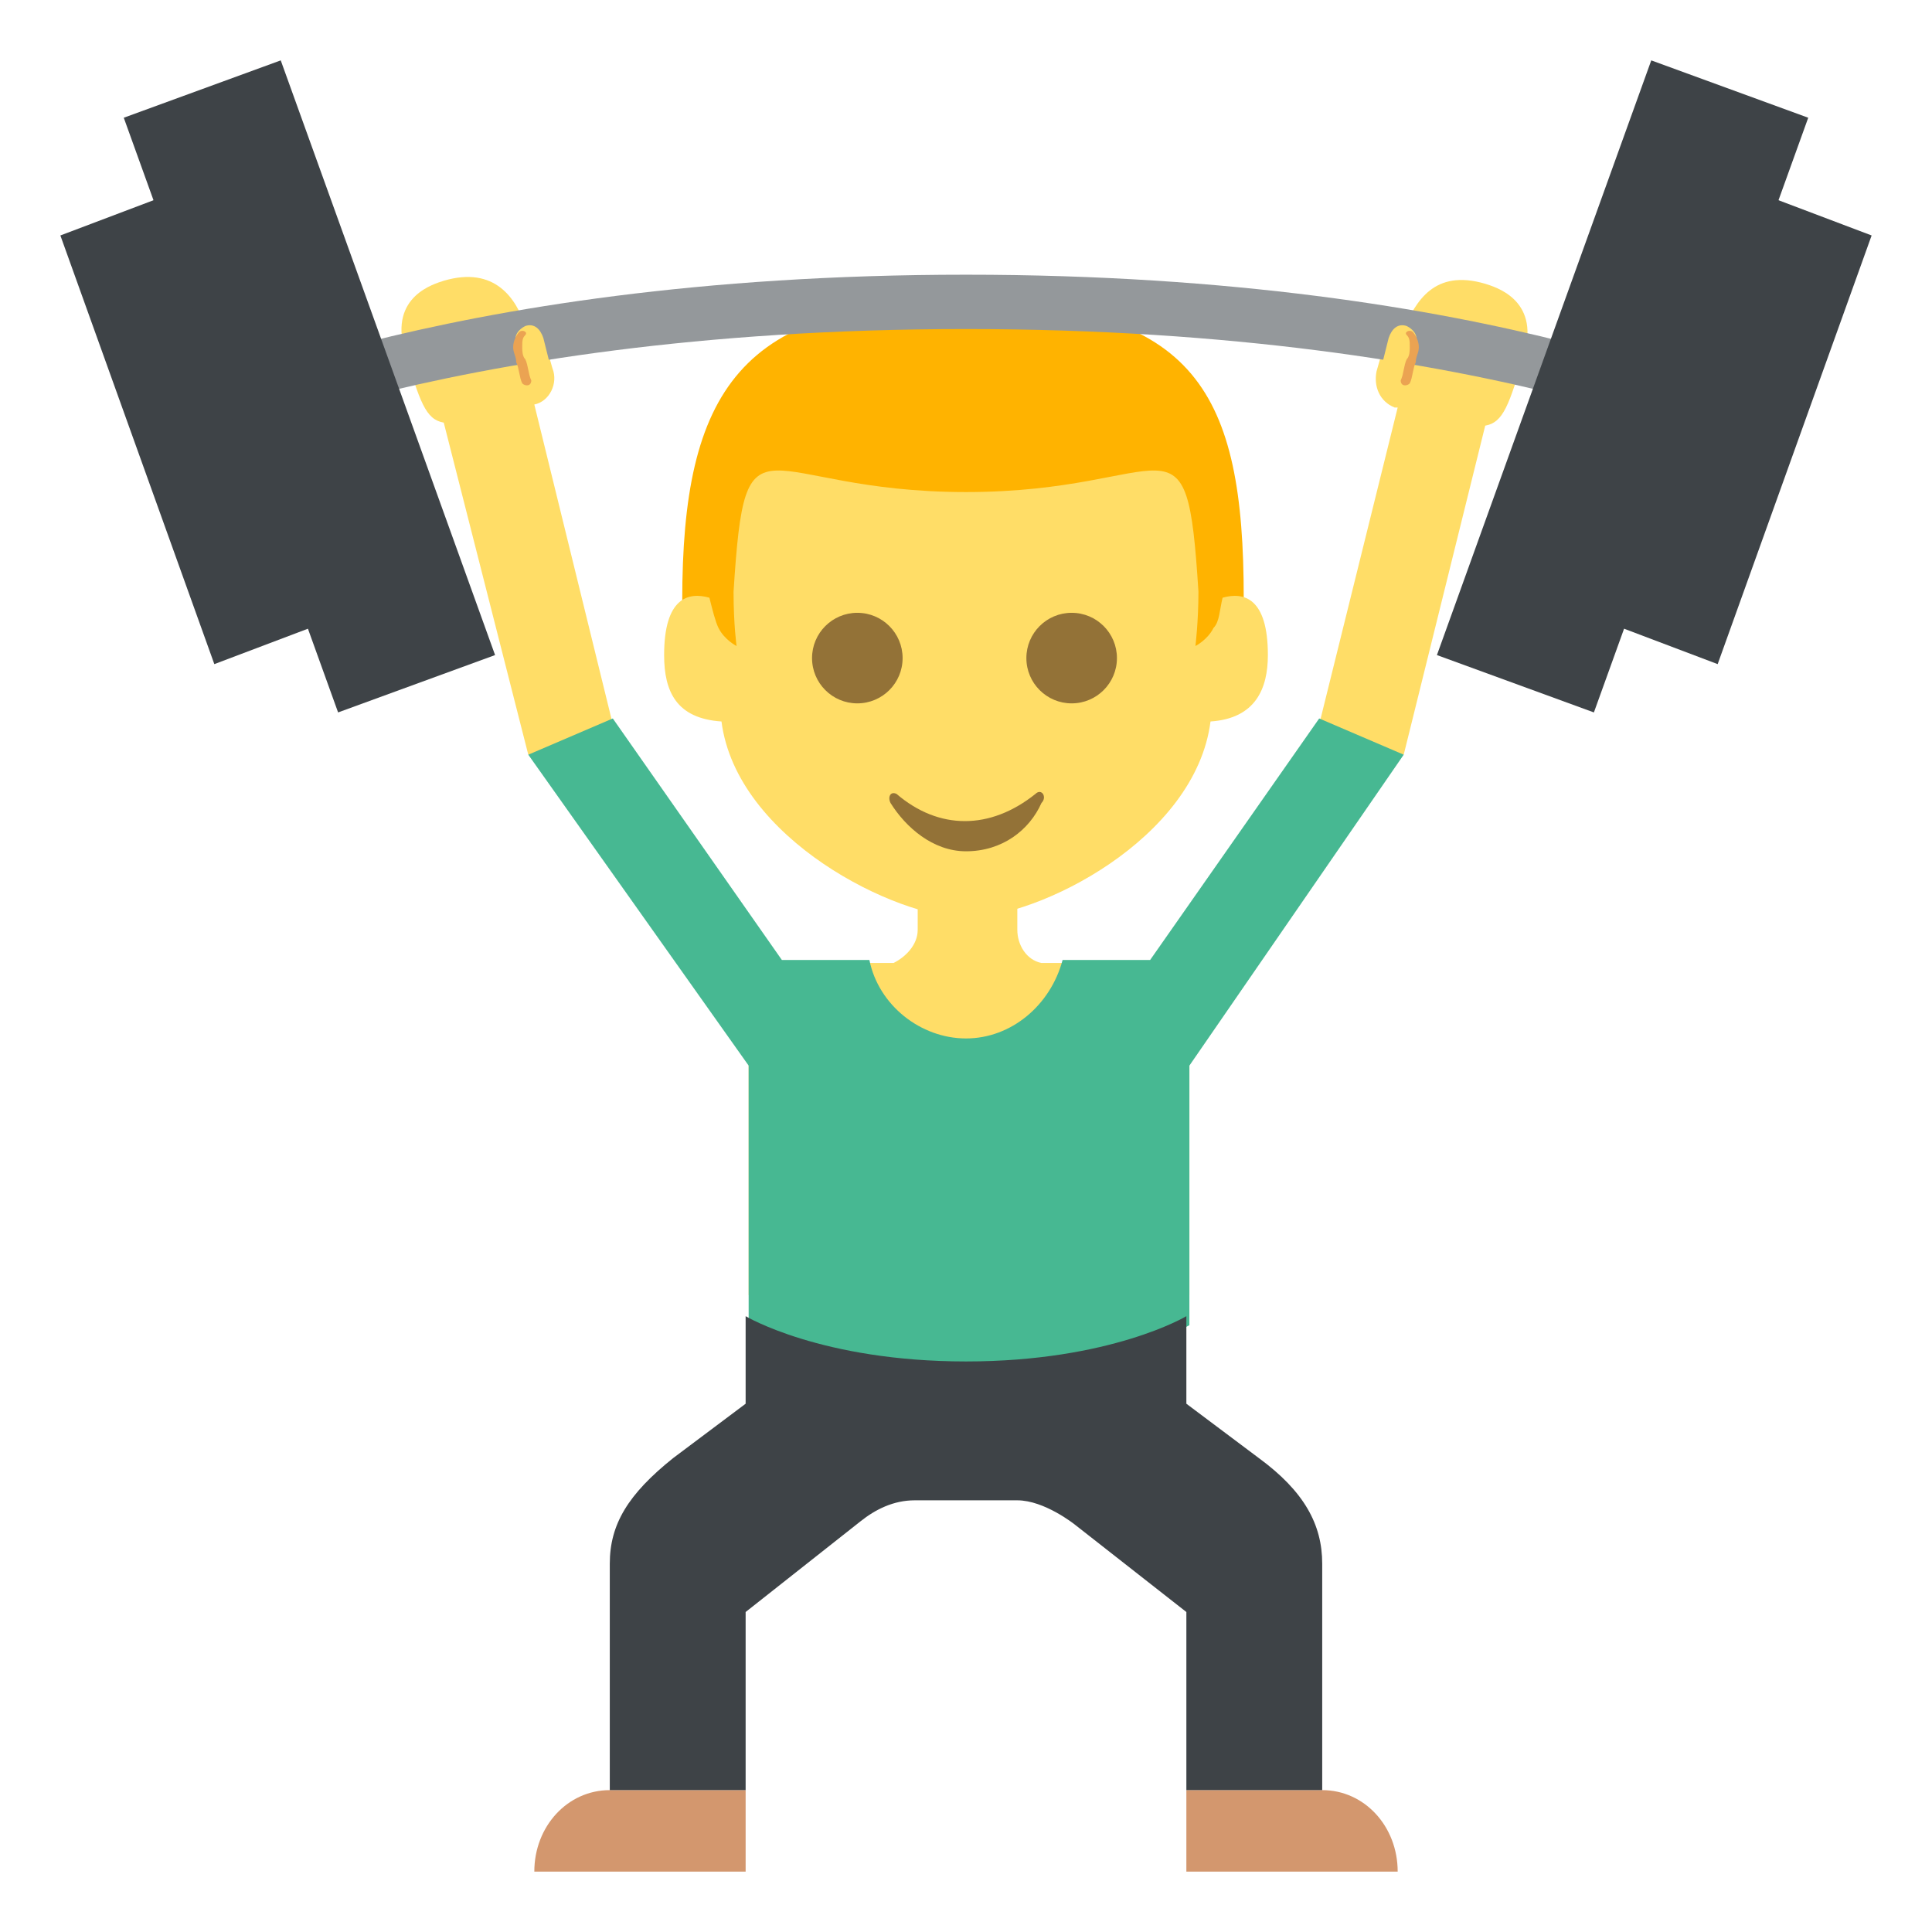<?xml version="1.0" encoding="utf-8"?><!-- Uploaded to: SVG Repo, www.svgrepo.com, Generator: SVG Repo Mixer Tools -->
<svg width="800px" height="800px" viewBox="0 0 64 64" xmlns="http://www.w3.org/2000/svg" xmlns:xlink="http://www.w3.org/1999/xlink" aria-hidden="true" role="img" class="iconify iconify--emojione" preserveAspectRatio="xMidYMid meet">
<path d="M22.6 19.9l1 1.8h16.9l.7-1.9c0-6.8-1.6-9.7-9.1-9.8c-7.6-.1-9.5 3-9.5 9.9" fill="#ffb300">
</path>
<path d="M40.5 19.8c-.1.4-.1.8-.3 1c-.2.4-.6.6-.6.6s.1-.8.1-1.8c-.4-6.3-.8-3.3-7.7-3.3s-7.3-3-7.7 3.3c0 1.1.1 1.8.1 1.8s-.4-.2-.6-.6c-.1-.2-.2-.6-.3-1c-.7-.2-1.5 0-1.5 1.9c0 1.2.4 2.1 1.9 2.2c.5 3.9 5.8 6.5 8.1 6.5c2.4 0 7.6-2.6 8.1-6.5c1.5-.1 1.9-1.1 1.9-2.2c0-1.9-.8-2.1-1.5-1.9" fill="#ffdd67">
</path>
<g fill="#937237">
<circle cx="28.4" cy="21.8" r="1.5">
</circle>
<circle cx="35.5" cy="21.8" r="1.5">
</circle>
<path d="M34.3 26.3c-1.5 1.2-3.2 1.2-4.6 0c-.2-.1-.3.1-.2.3c.5.8 1.4 1.6 2.5 1.6c1.2 0 2.1-.7 2.5-1.6c.2-.2 0-.5-.2-.3">
</path>
</g>
<g fill="#ffdd67">
<path d="M30.4 29.9v.9c0 .5-.4.9-.8 1.1h-4.8v11s2.5 1.4 7.3 1.4s7.3-1.4 7.3-1.4v-11h-4.9c-.5-.1-.8-.6-.8-1.1v-.9h-3.3">
</path>
<path d="M49.2 9.4c-1.7-.5-2.3.6-2.7 1.5c-.3.1-.6.3-.7.7l-.2.7c-.1.5.1 1 .6 1.2h.1l-2.7 10.9l2.9.6l2.7-10.9c.6-.1.8-.7 1.3-2.4c.5-1.8-1-2.2-1.3-2.3">
</path>
<path d="M17.7 13.4c.5-.1.8-.7.6-1.2l-.2-.7c-.1-.4-.4-.6-.7-.7c-.3-.9-1-2-2.7-1.5c-.3.1-1.8.5-1.3 2.3c.5 1.7.7 2.3 1.3 2.4l2.8 11l2.9-.6l-2.7-11">
</path>
</g>
<path d="M5.5 15.4v-1.8S14.3 9.1 32 9.1s26.5 4.5 26.5 4.5v1.8s-8.8-4.5-26.5-4.5s-26.5 4.5-26.5 4.5" fill="#94989b">
</path>
<path d="M46.9 11.4c.1-.3-.1-.5-.3-.6c-.3-.1-.5.1-.6.4l-.3 1.2l.9.2l.3-1.2" fill="#ffdd67">
</path>
<path d="M46.6 11.1c.1.1.1.2.1.4c0 .1 0 .3-.1.4c-.1.2-.1.5-.2.7c0 .2.2.2.3.1c.1-.2.1-.5.2-.7c0-.2.1-.3.1-.5s-.1-.4-.2-.5c-.1-.1-.3 0-.2.1" fill="#eba352">
</path>
<path d="M17.1 11.4c-.1-.3.1-.5.3-.6c.3-.1.5.1.6.4l.3 1.2l-.9.2l-.3-1.2" fill="#ffdd67">
</path>
<path d="M17.4 11.1c-.1.1-.1.2-.1.4c0 .1 0 .3.1.4c.1.2.1.5.2.7c0 .2-.2.2-.3.1c-.1-.2-.1-.5-.2-.7c0-.2-.1-.3-.1-.5s.1-.4.2-.5c.1-.1.3 0 .2.1" fill="#eba352">
</path>
<path d="M24.7 42.4V44v-1.6" fill="#428bc1">
</path>
<g fill="#3e4347">
<path d="M56.9 22l-3.7-1.4l5.1-14.2L62 7.8z">
</path>
<path d="M52.8 23.6l-5.2-1.9L54.7 2l5.2 1.9z">
</path>
<path d="M7.1 22l3.7-1.4L5.7 6.4L2 7.8z">
</path>
<path d="M11.2 23.6l5.2-1.9L9.3 2L4.1 3.9z">
</path>
</g>
<path d="M46.5 25l-2.8-1.2l-5.6 8h-2.9c-.4 1.5-1.7 2.6-3.2 2.6s-2.9-1.1-3.2-2.6h-2.9l-5.6-8l-2.8 1.2l7.3 10.3v8.6s2.5 1.4 7.3 1.4s7.3-1.4 7.3-1.4v-8.6L46.5 25" fill="#47b892">
</path>
<g fill="#d3976e">
<path d="M20.2 59.3c-1.4 0-2.5 1.2-2.5 2.7h7v-2.7h-4.5">
</path>
<path d="M43.8 59.3c1.4 0 2.5 1.2 2.5 2.7h-7v-2.7h4.5">
</path>
</g>
<path d="M24.7 41.9v1.7v-1.7" fill="#f2b200">
</path>
<path d="M41.7 48.3l-2.4-1.8v-2.9s-2.5 1.5-7.3 1.5s-7.3-1.5-7.3-1.5v2.9l-2.4 1.8c-1.5 1.2-2.1 2.2-2.1 3.5v7.5h4.5v-5.9l3.8-3c.5-.4 1.1-.7 1.8-.7h3.4c.9 0 1.9.8 1.9.8l3.7 2.9v5.9h4.5v-7.5c0-1.3-.6-2.4-2.1-3.5" fill="#3e4347">
</path>
</svg>